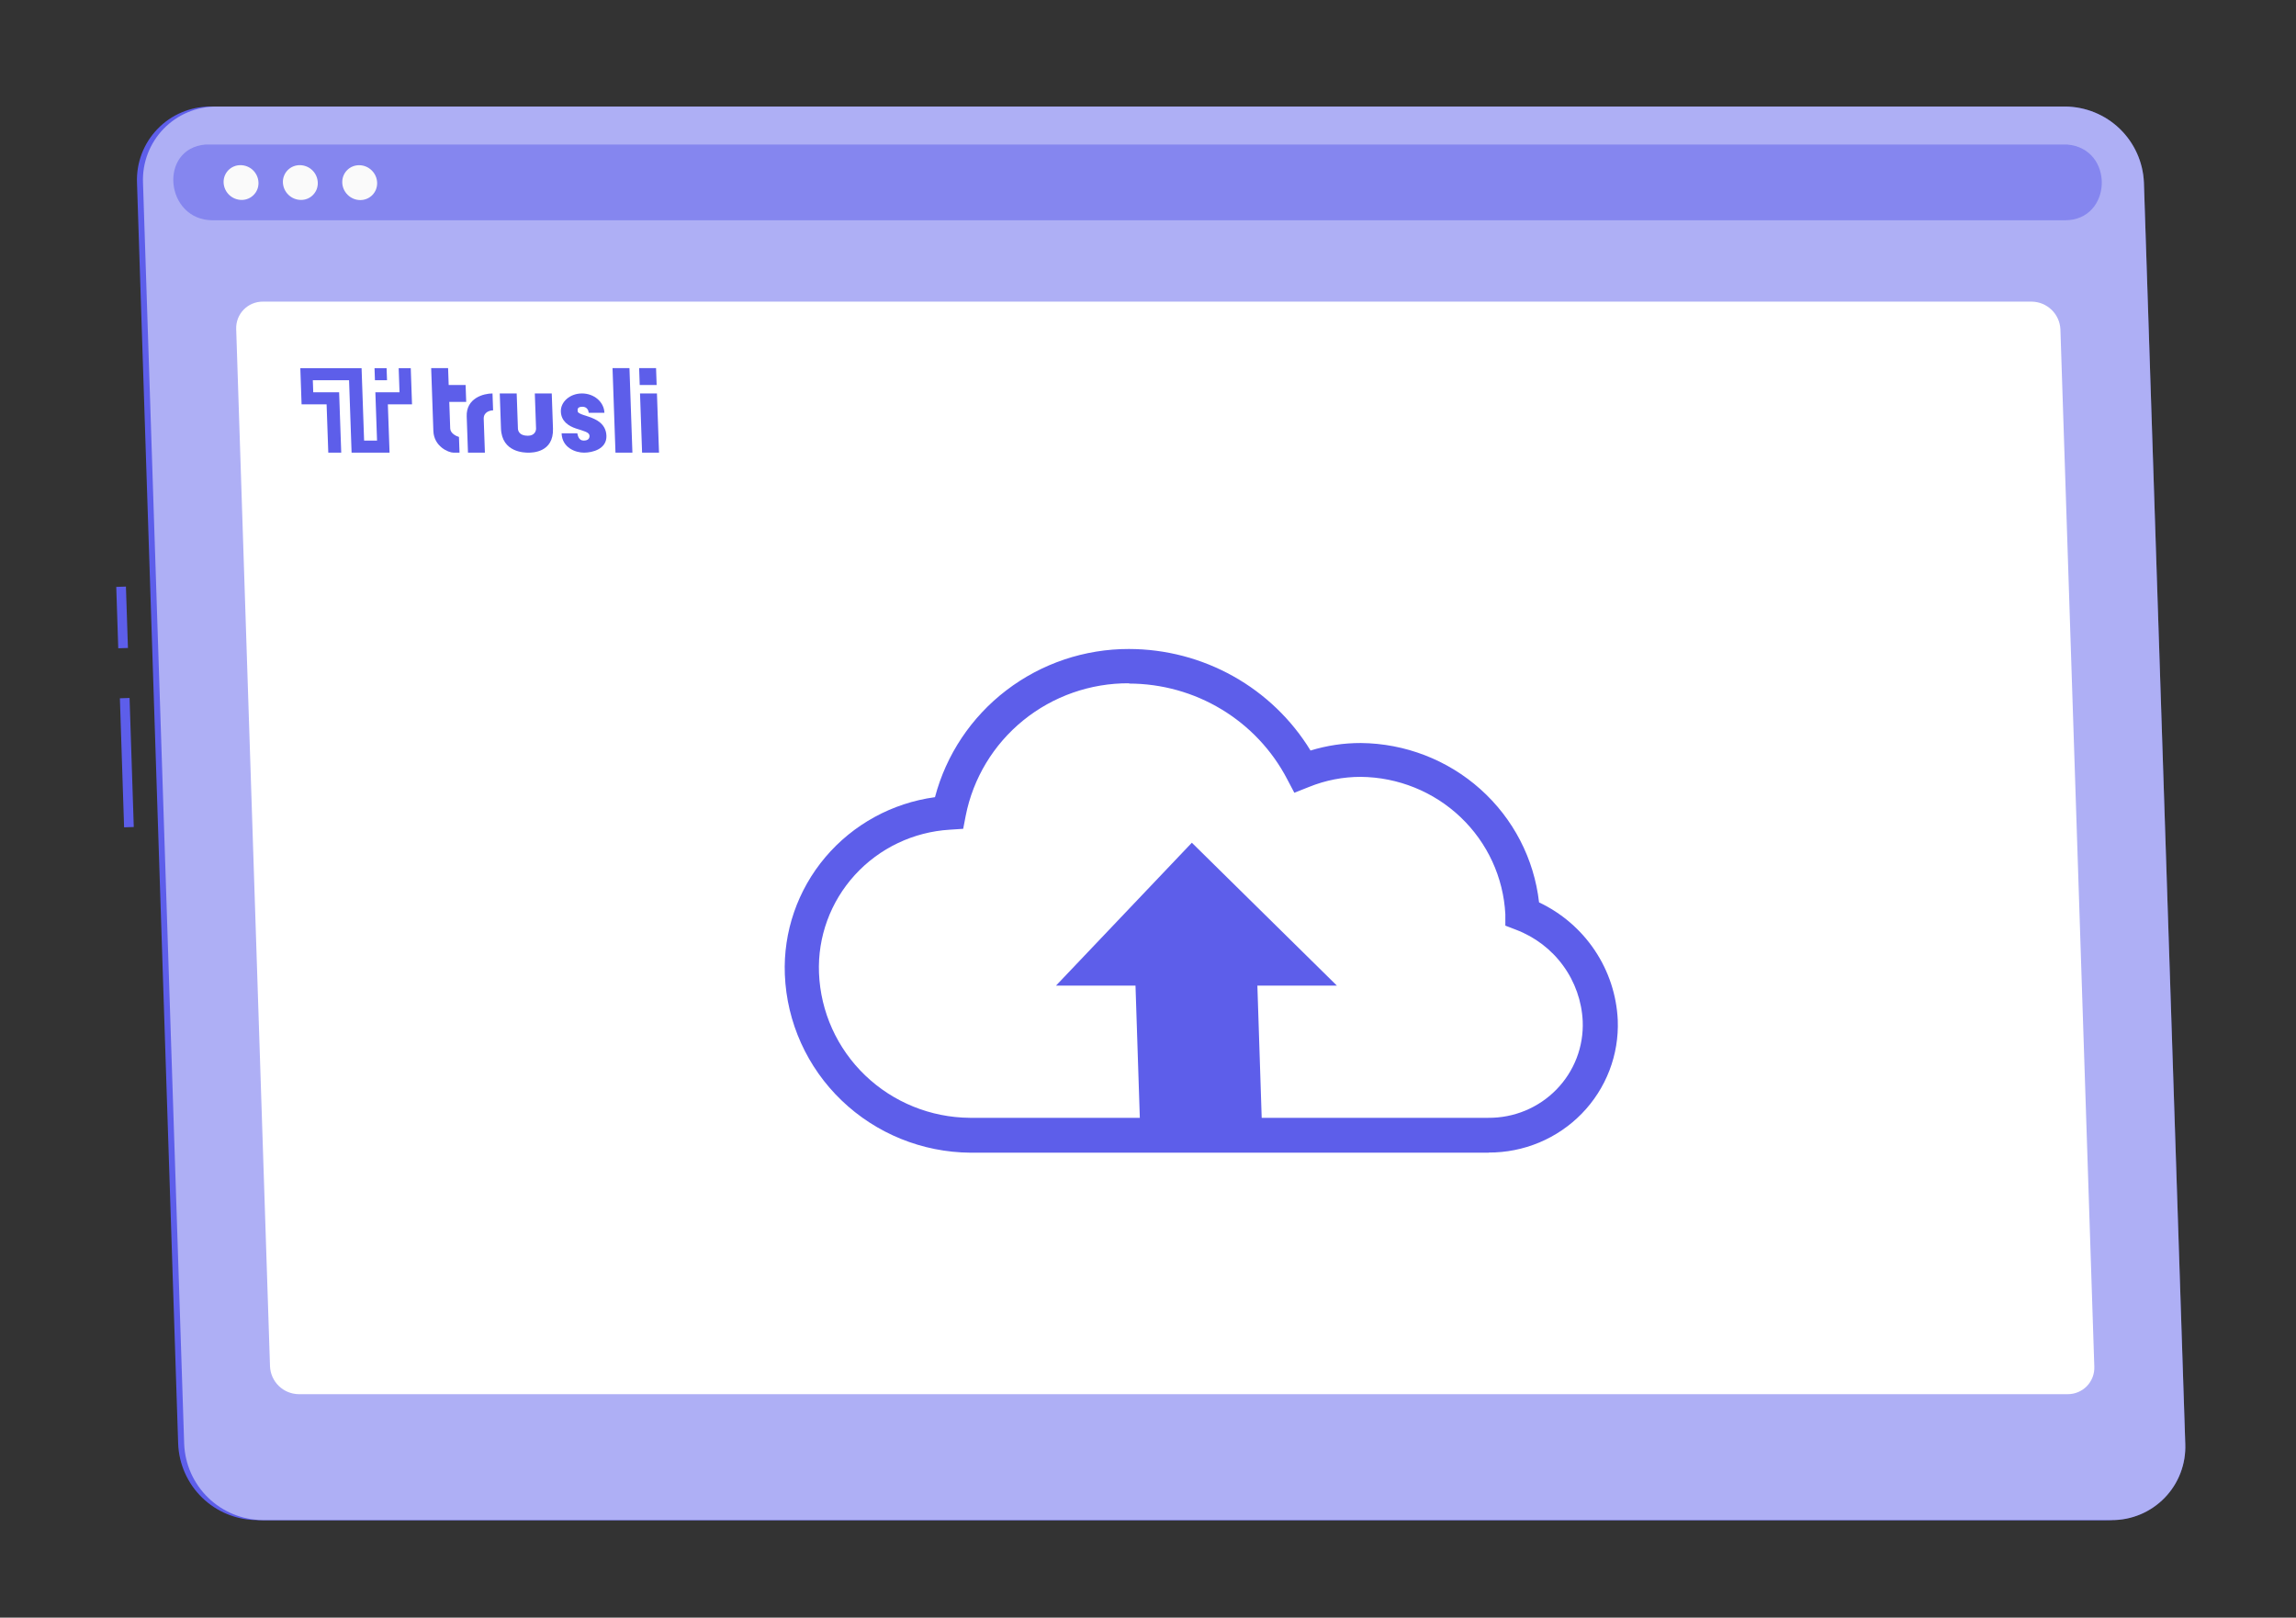 <svg width="237" height="167" viewBox="0 0 237 167" fill="none" xmlns="http://www.w3.org/2000/svg">
<rect x="0" y="0" width="237" height="167" fill="#333333" stroke="none"/>
<path d="M13.374 72.055L12.375 72.088L12.81 85.411L13.809 85.378L13.374 72.055Z" fill="#5D5EEA"/>
<path d="M12.999 60.557L12 60.59L12.207 66.927L13.206 66.894L12.999 60.557Z" fill="#5D5EEA"/>
<path d="M26.501 156.93H217.361C218.381 156.935 219.392 156.733 220.332 156.337C221.272 155.941 222.122 155.359 222.831 154.625C223.541 153.892 224.094 153.022 224.458 152.069C224.822 151.116 224.99 150.1 224.951 149.08L220.701 18.85C220.616 16.752 219.728 14.767 218.22 13.306C216.713 11.844 214.701 11.019 212.601 11H21.741C20.72 10.995 19.709 11.197 18.769 11.593C17.828 11.989 16.977 12.571 16.267 13.305C15.557 14.038 15.003 14.907 14.637 15.86C14.272 16.813 14.103 17.83 14.141 18.85L18.391 149.06C18.473 151.162 19.361 153.153 20.871 154.618C22.381 156.083 24.397 156.911 26.501 156.93Z" fill="#5D5EEA"/>
<path d="M27.111 156.93H217.971C218.992 156.935 220.003 156.733 220.944 156.337C221.884 155.941 222.735 155.359 223.445 154.626C224.155 153.892 224.71 153.023 225.075 152.07C225.44 151.117 225.609 150.1 225.571 149.08L221.301 18.85C221.214 16.751 220.324 14.766 218.815 13.305C217.305 11.844 215.292 11.019 213.191 11H22.351C21.331 10.995 20.321 11.197 19.381 11.593C18.44 11.989 17.59 12.572 16.881 13.305C16.172 14.039 15.618 14.908 15.254 15.861C14.89 16.814 14.722 17.831 14.761 18.85L19.011 149.06C19.091 151.162 19.977 153.152 21.485 154.617C22.994 156.083 25.009 156.911 27.111 156.93Z" fill="#5D5EEA"/>
<path opacity="0.5" d="M27.111 156.93H217.971C218.992 156.935 220.003 156.733 220.944 156.337C221.884 155.941 222.735 155.359 223.445 154.626C224.155 153.892 224.71 153.023 225.075 152.07C225.44 151.117 225.609 150.1 225.571 149.08L221.301 18.85C221.214 16.751 220.324 14.766 218.815 13.305C217.305 11.844 215.292 11.019 213.191 11H22.351C21.331 10.995 20.321 11.197 19.381 11.593C18.44 11.989 17.59 12.572 16.881 13.305C16.172 14.039 15.618 14.908 15.254 15.861C14.89 16.814 14.722 17.831 14.761 18.85L19.011 149.06C19.091 151.162 19.977 153.152 21.485 154.617C22.994 156.083 25.009 156.911 27.111 156.93Z" fill="white"/>
<path opacity="0.5" d="M212.731 14.92H21.861H21.221C16.331 15.32 17.031 22.74 21.961 22.74H213.151C218.071 22.74 218.291 15.32 213.371 14.92C213.161 14.93 212.941 14.92 212.731 14.92Z" fill="#5D5EEA"/>
<path d="M26.681 18.85C26.69 19.083 26.651 19.315 26.567 19.533C26.483 19.75 26.356 19.949 26.193 20.116C26.03 20.283 25.836 20.416 25.621 20.506C25.406 20.596 25.175 20.642 24.942 20.64C24.461 20.638 23.999 20.451 23.653 20.117C23.307 19.784 23.102 19.33 23.081 18.85C23.072 18.616 23.11 18.383 23.193 18.164C23.277 17.945 23.404 17.746 23.566 17.578C23.729 17.409 23.924 17.276 24.14 17.185C24.355 17.095 24.587 17.049 24.822 17.05C25.305 17.05 25.769 17.238 26.116 17.573C26.463 17.909 26.666 18.367 26.681 18.85Z" fill="#FAFAFA"/>
<path d="M32.802 18.85C32.811 19.084 32.773 19.316 32.69 19.535C32.606 19.753 32.479 19.952 32.316 20.119C32.154 20.287 31.958 20.419 31.743 20.509C31.527 20.598 31.295 20.643 31.062 20.64C30.582 20.636 30.122 20.448 29.776 20.115C29.43 19.782 29.225 19.329 29.202 18.85C29.192 18.616 29.23 18.383 29.314 18.164C29.397 17.945 29.524 17.746 29.686 17.578C29.849 17.409 30.044 17.276 30.26 17.185C30.476 17.095 30.708 17.049 30.942 17.05C31.425 17.05 31.889 17.238 32.236 17.573C32.583 17.909 32.786 18.367 32.802 18.85Z" fill="#FAFAFA"/>
<path d="M38.435 20.137C39.12 19.44 39.091 18.301 38.371 17.592C37.65 16.884 36.51 16.875 35.825 17.572C35.139 18.269 35.168 19.408 35.889 20.117C36.61 20.825 37.75 20.835 38.435 20.137Z" fill="#FAFAFA"/>
<path d="M30.811 143.93H213.431C213.801 143.933 214.167 143.861 214.508 143.718C214.849 143.575 215.157 143.365 215.415 143.099C215.672 142.834 215.872 142.519 216.004 142.173C216.136 141.828 216.196 141.459 216.181 141.09L212.681 33.98C212.641 33.223 212.315 32.509 211.77 31.982C211.224 31.455 210.499 31.154 209.741 31.14H27.131C26.762 31.137 26.395 31.209 26.054 31.352C25.713 31.495 25.405 31.705 25.148 31.971C24.89 32.236 24.69 32.551 24.558 32.897C24.427 33.242 24.366 33.611 24.381 33.98L27.871 141.06C27.904 141.823 28.227 142.544 28.773 143.077C29.319 143.61 30.048 143.915 30.811 143.93Z" fill="white"/>
<path d="M33.887 46.731H35.134H35.223L35.006 40.501H32.334L32.29 39.254H36.031L36.292 46.731H40.211L40.036 41.746H42.53L42.4 38.008H41.153L41.24 40.501H38.746L38.92 45.485H37.584L37.323 38.008H31L31.131 41.746H33.713L33.887 46.731Z" fill="#5D5EEA"/>
<path d="M39.95 39.254H38.703L38.659 38.008H39.906L39.95 39.254Z" fill="#5D5EEA"/>
<path d="M46.809 46.731H47.433L47.376 45.11C47.082 45.026 46.489 44.735 46.472 44.236L46.376 41.492H48.123L48.062 39.746H46.315L46.254 38H44.507L44.733 44.486C44.79 46.107 46.309 46.731 46.809 46.731Z" fill="#5D5EEA"/>
<path d="M50.053 46.731H48.306L48.175 42.989C48.109 41.093 49.923 40.619 50.838 40.619L50.899 42.365C50.566 42.365 49.907 42.54 49.931 43.239L50.053 46.731Z" fill="#5D5EEA"/>
<path d="M51.587 40.619H53.334L53.461 44.236C53.469 44.486 53.611 44.985 54.485 44.985C55.184 44.985 55.341 44.486 55.333 44.236L55.206 40.619H56.954L57.08 44.236C57.167 46.731 54.92 46.731 54.546 46.731C54.172 46.731 51.8 46.731 51.713 44.236L51.587 40.619Z" fill="#5D5EEA"/>
<path d="M60.767 42.615H62.39C62.351 41.492 61.322 40.619 60.074 40.619C58.826 40.619 57.858 41.492 57.893 42.49C57.927 43.488 58.694 43.987 59.451 44.236C60.247 44.498 60.837 44.611 60.85 44.985C60.859 45.234 60.743 45.484 60.244 45.484C59.744 45.484 59.644 44.985 59.593 44.735H57.971C58.023 46.232 59.413 46.731 60.287 46.731C61.161 46.731 62.645 46.357 62.597 44.985C62.55 43.613 61.288 43.239 61.035 43.114C60.781 42.989 59.649 42.74 59.64 42.49C59.636 42.365 59.498 41.991 60.122 41.991C60.621 41.991 60.76 42.407 60.767 42.615Z" fill="#5D5EEA"/>
<path d="M65.279 46.731H63.532L63.227 38H64.975L65.279 46.731Z" fill="#5D5EEA"/>
<path d="M68.025 46.731H66.278L66.064 40.619H67.812L68.025 46.731Z" fill="#5D5EEA"/>
<path d="M67.781 39.746H66.034L65.973 38H67.72L67.781 39.746Z" fill="#5D5EEA"/>
<path d="M153.67 119H100.159C95.196 118.961 90.438 117.03 86.874 113.607C83.309 110.185 81.211 105.533 81.014 100.618C80.839 96.203 82.329 91.88 85.194 88.494C88.059 85.107 92.093 82.898 96.511 82.298C97.668 77.909 100.264 74.025 103.89 71.256C107.516 68.488 111.967 66.99 116.545 67C120.312 67.006 124.015 67.973 127.296 69.809C130.576 71.645 133.325 74.288 135.276 77.482C136.958 76.965 138.71 76.704 140.472 76.707C145.036 76.75 149.427 78.446 152.816 81.477C156.205 84.508 158.357 88.664 158.866 93.159C161.204 94.266 163.194 95.981 164.625 98.122C166.056 100.262 166.873 102.748 166.99 105.313C167.06 107.087 166.767 108.857 166.129 110.517C165.49 112.176 164.52 113.69 163.275 114.967C162.03 116.245 160.538 117.259 158.887 117.95C157.236 118.64 155.461 118.992 153.67 118.985V119ZM116.545 70.54C112.567 70.516 108.707 71.869 105.628 74.365C102.55 76.861 100.448 80.344 99.684 84.212L99.423 85.564L98.043 85.655C94.288 85.882 90.771 87.558 88.247 90.324C85.723 93.09 84.392 96.725 84.539 100.451C84.697 104.45 86.403 108.234 89.304 111.018C92.204 113.802 96.075 115.371 100.113 115.4H153.624C154.934 115.411 156.234 115.158 157.443 114.657C158.652 114.155 159.746 113.415 160.658 112.481C161.57 111.548 162.28 110.441 162.747 109.227C163.214 108.012 163.426 106.717 163.372 105.419C163.275 103.354 162.572 101.361 161.349 99.686C160.127 98.01 158.438 96.724 156.49 95.985L155.386 95.56V94.39C155.191 90.587 153.539 87.002 150.768 84.365C147.996 81.728 144.314 80.239 140.472 80.201C138.643 80.197 136.831 80.548 135.138 81.234L133.605 81.842L132.854 80.414C131.305 77.451 128.965 74.966 126.089 73.23C123.213 71.494 119.912 70.574 116.545 70.57V70.54Z" fill="#5D5EEA"/>
<path d="M138 101.755L123.026 87L109 101.755H117.21L117.708 117H130.287L129.79 101.755H138Z" fill="#5D5EEA"/>
</svg>
